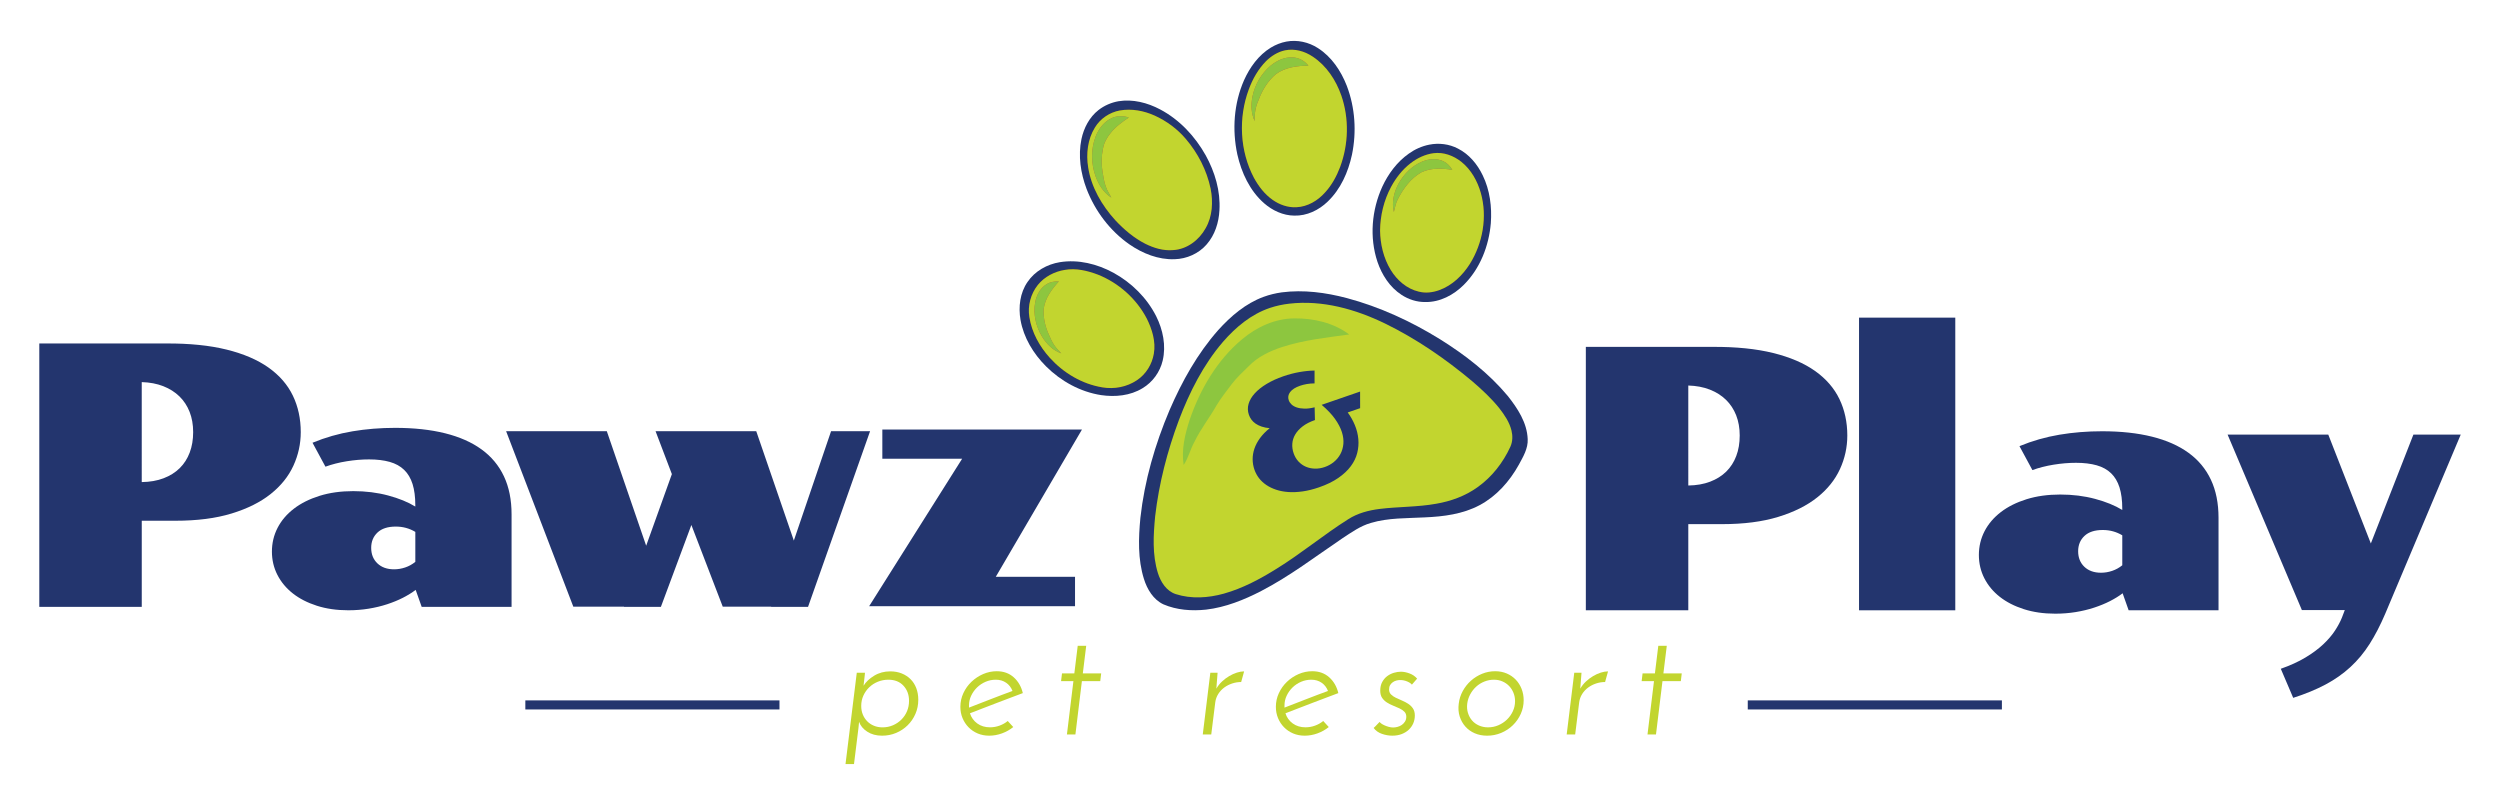 <?xml version="1.0" encoding="utf-8"?>
<!-- Generator: Adobe Illustrator 23.0.3, SVG Export Plug-In . SVG Version: 6.00 Build 0)  -->
<svg version="1.1" xmlns="http://www.w3.org/2000/svg" xmlns:xlink="http://www.w3.org/1999/xlink" x="0px" y="0px"
	 viewBox="0 0 1623.56 522.75" style="enable-background:new 0 0 1623.56 522.75;" xml:space="preserve">
<style type="text/css">
	.st0{fill:#23356E;}
	.st1{fill:#C2D52F;}
	.st2{fill:#7C3318;}
	.st3{fill:#BB6233;}
	.st4{fill:#8DC63F;}
</style>
<g id="Layer_1">
</g>
<g id="Layer_3">
	<g>
		<g>
			<path class="st0" d="M624.83,297.92h-51.82v-18.97h129.65l-55.98,95.65h51.47v19.08h-133.7L624.83,297.92z"/>
		</g>
		<g>
			<g>
				<path class="st1" d="M596.36,454.44c0,3.27-0.62,6.33-1.85,9.16c-1.24,2.84-2.92,5.31-5.06,7.41c-2.14,2.1-4.62,3.76-7.46,4.96
					c-2.84,1.2-5.89,1.8-9.16,1.8c-3.74,0-6.94-0.87-9.61-2.6c-2.67-1.73-4.44-3.87-5.31-6.41c-0.13,0.67-0.2,1.32-0.2,1.95
					c0,0.64-0.07,1.32-0.2,2.05l-2.9,23.43h-5.51l7.31-59.28h5.31c0,0.2-0.03,0.64-0.1,1.3c-0.07,0.67-0.15,1.42-0.25,2.25
					c-0.1,0.84-0.2,1.69-0.3,2.55c-0.1,0.87-0.18,1.64-0.25,2.3c1.53-2.47,3.84-4.64,6.91-6.51c3.07-1.87,6.54-2.8,10.41-2.8
					c2.74,0,5.22,0.45,7.46,1.35c2.24,0.9,4.16,2.15,5.76,3.76c1.6,1.6,2.84,3.54,3.7,5.81C595.92,449.2,596.36,451.7,596.36,454.44
					z M590.35,455.14c0-3.94-1.2-7.21-3.61-9.81c-2.4-2.61-5.68-3.91-9.81-3.91c-2.4,0-4.67,0.43-6.81,1.3
					c-2.14,0.87-4.01,2.07-5.61,3.61c-1.6,1.54-2.87,3.34-3.81,5.41c-0.94,2.07-1.4,4.31-1.4,6.71c0,2,0.33,3.84,1,5.51
					c0.67,1.67,1.62,3.14,2.85,4.41c1.23,1.27,2.7,2.25,4.41,2.95c1.7,0.7,3.55,1.05,5.56,1.05c2.4,0,4.66-0.45,6.76-1.35
					c2.1-0.9,3.94-2.14,5.51-3.7c1.57-1.57,2.79-3.39,3.66-5.46C589.91,459.78,590.35,457.54,590.35,455.14z"/>
				<path class="st1" d="M658.04,472.16c-2.14,1.74-4.57,3.1-7.31,4.11c-2.74,1-5.51,1.5-8.31,1.5c-2.74,0-5.24-0.49-7.51-1.45
					c-2.27-0.97-4.24-2.3-5.91-4.01c-1.67-1.7-2.97-3.69-3.91-5.96c-0.94-2.27-1.4-4.71-1.4-7.31c0-3.14,0.65-6.11,1.95-8.91
					c1.3-2.8,3.05-5.26,5.26-7.36c2.2-2.1,4.72-3.77,7.56-5.01c2.84-1.23,5.79-1.85,8.86-1.85c4.41,0,8.08,1.32,11.02,3.95
					c2.94,2.64,4.91,6.06,5.91,10.26c-2.34,0.87-4.96,1.85-7.86,2.96c-2.9,1.1-5.89,2.24-8.96,3.4c-3.07,1.17-6.11,2.34-9.11,3.5
					c-3,1.17-5.81,2.25-8.41,3.25c0.87,2.74,2.45,4.94,4.76,6.61c2.3,1.67,5.06,2.5,8.26,2.5c2.14,0,4.21-0.37,6.21-1.1
					c2-0.73,3.77-1.73,5.31-3L658.04,472.16z M657.54,448.73c-0.87-2.27-2.25-4.05-4.16-5.36c-1.9-1.3-4.12-1.95-6.66-1.95
					c-2.34,0-4.56,0.45-6.66,1.35c-2.1,0.9-3.96,2.14-5.56,3.7c-1.6,1.57-2.87,3.36-3.81,5.36c-0.94,2-1.4,4.11-1.4,6.31v1.4
					c2.2-0.87,4.52-1.77,6.96-2.7c2.44-0.93,4.89-1.89,7.36-2.86c2.47-0.97,4.91-1.9,7.31-2.8S655.54,449.47,657.54,448.73z"/>
				<path class="st1" d="M699.9,419.39h5.51l-2.2,17.93h11.92l-0.6,5.01h-11.92l-4.21,34.65h-5.51l4.21-34.65h-8.01l0.6-5.01h8.01
					L699.9,419.39z"/>
				<path class="st1" d="M806.05,442.92c-2,0-3.96,0.32-5.86,0.95c-1.9,0.64-3.62,1.52-5.16,2.65c-1.54,1.14-2.82,2.52-3.86,4.16
					c-1.04,1.64-1.69,3.45-1.95,5.46l-2.6,20.83h-5.51l4.91-40.06h4.71l-0.8,10.31c1-1.73,2.24-3.29,3.7-4.66
					c1.47-1.37,3.02-2.54,4.66-3.5c1.64-0.97,3.29-1.72,4.96-2.25c1.67-0.53,3.24-0.8,4.71-0.8L806.05,442.92z"/>
				<path class="st1" d="M862.93,472.16c-2.14,1.74-4.57,3.1-7.31,4.11c-2.74,1-5.51,1.5-8.31,1.5c-2.74,0-5.24-0.49-7.51-1.45
					c-2.27-0.97-4.24-2.3-5.91-4.01c-1.67-1.7-2.97-3.69-3.91-5.96c-0.94-2.27-1.4-4.71-1.4-7.31c0-3.14,0.65-6.11,1.95-8.91
					c1.3-2.8,3.05-5.26,5.26-7.36c2.2-2.1,4.72-3.77,7.56-5.01c2.84-1.23,5.79-1.85,8.86-1.85c4.41,0,8.08,1.32,11.02,3.95
					c2.94,2.64,4.91,6.06,5.91,10.26c-2.34,0.87-4.96,1.85-7.86,2.96c-2.9,1.1-5.89,2.24-8.96,3.4c-3.07,1.17-6.11,2.34-9.11,3.5
					c-3,1.17-5.81,2.25-8.41,3.25c0.87,2.74,2.45,4.94,4.76,6.61c2.3,1.67,5.06,2.5,8.26,2.5c2.14,0,4.21-0.37,6.21-1.1
					c2-0.73,3.77-1.73,5.31-3L862.93,472.16z M862.43,448.73c-0.87-2.27-2.25-4.05-4.16-5.36c-1.9-1.3-4.12-1.95-6.66-1.95
					c-2.34,0-4.56,0.45-6.66,1.35c-2.1,0.9-3.96,2.14-5.56,3.7c-1.6,1.57-2.87,3.36-3.81,5.36c-0.94,2-1.4,4.11-1.4,6.31v1.4
					c2.2-0.87,4.52-1.77,6.96-2.7c2.44-0.93,4.89-1.89,7.36-2.86c2.47-0.97,4.91-1.9,7.31-2.8
					C858.23,450.28,860.43,449.47,862.43,448.73z"/>
				<path class="st1" d="M920.31,440.72l-3.4,3.91c-0.53-0.73-1.54-1.42-3-2.05c-1.47-0.63-3-0.95-4.61-0.95
					c-0.74,0-1.52,0.1-2.35,0.3c-0.84,0.2-1.62,0.55-2.35,1.05c-0.74,0.5-1.34,1.14-1.8,1.9c-0.47,0.77-0.7,1.72-0.7,2.85
					c0,1.34,0.42,2.42,1.25,3.25c0.83,0.84,1.87,1.55,3.1,2.15c1.23,0.6,2.57,1.2,4.01,1.8c1.44,0.6,2.77,1.3,4.01,2.1
					c1.23,0.8,2.27,1.8,3.1,3c0.83,1.2,1.25,2.74,1.25,4.61c0,1.8-0.33,3.49-1,5.06c-0.67,1.57-1.64,2.95-2.9,4.16
					c-1.27,1.2-2.8,2.15-4.61,2.85c-1.8,0.7-3.84,1.05-6.11,1.05c-2.27,0-4.54-0.4-6.81-1.2c-2.27-0.8-4.04-2.07-5.31-3.81
					c0.33-0.27,0.72-0.63,1.15-1.1c0.43-0.47,0.85-0.9,1.25-1.3c0.4-0.4,0.73-0.75,1-1.05c0.27-0.3,0.43-0.45,0.5-0.45
					c0.2,0.33,0.58,0.7,1.15,1.1c0.57,0.4,1.27,0.78,2.1,1.15c0.83,0.37,1.74,0.68,2.7,0.95c0.97,0.27,1.92,0.4,2.85,0.4
					c0.87,0,1.8-0.13,2.8-0.4c1-0.27,1.92-0.68,2.75-1.25c0.83-0.57,1.53-1.3,2.1-2.2c0.57-0.9,0.85-1.95,0.85-3.15
					c0-1.34-0.42-2.42-1.25-3.25c-0.84-0.84-1.89-1.55-3.15-2.15c-1.27-0.6-2.62-1.19-4.06-1.75c-1.44-0.57-2.79-1.25-4.06-2.05
					c-1.27-0.8-2.32-1.8-3.15-3c-0.84-1.2-1.25-2.77-1.25-4.71c0-2.2,0.43-4.09,1.3-5.66c0.87-1.57,1.95-2.84,3.25-3.8
					c1.3-0.97,2.74-1.69,4.31-2.15c1.57-0.47,3.09-0.7,4.56-0.7c1.74,0,3.59,0.37,5.56,1.1
					C917.33,438.05,918.98,439.19,920.31,440.72z"/>
				<path class="st1" d="M947.35,456.94c0.33-2.87,1.2-5.59,2.6-8.16s3.17-4.81,5.31-6.71c2.14-1.9,4.56-3.41,7.26-4.51
					c2.7-1.1,5.52-1.65,8.46-1.65c2.74,0,5.24,0.49,7.51,1.45c2.27,0.97,4.22,2.3,5.86,4.01c1.64,1.7,2.9,3.71,3.81,6.01
					c0.9,2.3,1.35,4.76,1.35,7.36c0,3.14-0.64,6.11-1.9,8.91c-1.27,2.8-2.99,5.26-5.16,7.36c-2.17,2.1-4.69,3.76-7.56,4.96
					c-2.87,1.2-5.91,1.8-9.11,1.8c-2.94,0-5.61-0.52-8.01-1.55c-2.4-1.03-4.44-2.49-6.11-4.36c-1.67-1.87-2.9-4.07-3.71-6.61
					C947.15,462.72,946.95,459.95,947.35,456.94z M952.86,456.94c-0.27,2.14-0.12,4.14,0.45,6.01c0.57,1.87,1.45,3.5,2.65,4.91
					c1.2,1.4,2.7,2.5,4.51,3.3c1.8,0.8,3.77,1.2,5.91,1.2c2.34,0,4.56-0.45,6.66-1.35c2.1-0.9,3.96-2.12,5.56-3.65
					s2.89-3.34,3.86-5.41c0.97-2.07,1.45-4.27,1.45-6.61c0-1.94-0.35-3.76-1.05-5.46c-0.7-1.7-1.65-3.17-2.85-4.41
					c-1.2-1.23-2.64-2.22-4.31-2.95c-1.67-0.73-3.51-1.1-5.51-1.1c-2.14,0-4.21,0.4-6.21,1.2c-2,0.8-3.77,1.9-5.31,3.31
					c-1.54,1.4-2.82,3.05-3.86,4.96C953.78,452.79,953.13,454.81,952.86,456.94z"/>
				<path class="st1" d="M1042.39,442.92c-2,0-3.96,0.32-5.86,0.95c-1.9,0.64-3.62,1.52-5.16,2.65c-1.54,1.14-2.82,2.52-3.86,4.16
					c-1.04,1.64-1.69,3.45-1.95,5.46l-2.6,20.83h-5.51l4.91-40.06h4.71l-0.8,10.31c1-1.73,2.24-3.29,3.7-4.66
					c1.47-1.37,3.02-2.54,4.66-3.5c1.64-0.97,3.29-1.72,4.96-2.25c1.67-0.53,3.24-0.8,4.71-0.8L1042.39,442.92z"/>
				<path class="st1" d="M1076.94,419.39h5.51l-2.2,17.93h11.92l-0.6,5.01h-11.92l-4.21,34.65h-5.51l4.21-34.65h-8.01l0.6-5.01h8.01
					L1076.94,419.39z"/>
			</g>
			<rect x="1135.04" y="454.85" class="st0" width="165.04" height="5.89"/>
			<rect x="341.17" y="454.85" class="st0" width="165.04" height="5.89"/>
		</g>
		<g>
			<g>
				<path class="st0" d="M835.42,27c7.04-1.31,14.49,0.35,20.47,4.23c8.88,5.66,14.98,14.82,18.75,24.49
					c5.41,14.17,6.43,29.92,3.36,44.76c-2.43,11.27-7.33,22.38-15.76,30.44c-5.76,5.59-13.59,9.35-21.72,9.11
					c-7.25-0.07-14.17-3.31-19.57-8.02c-9.31-8.15-14.73-19.89-17.41-31.79c-3.42-15.96-2.24-33.08,4.35-48.09
					c3.76-8.41,9.44-16.31,17.4-21.19C828.4,29.05,831.84,27.67,835.42,27"/>
				<path class="st2" d="M834.51,32.7c-4.69,0.98-8.88,3.64-12.26,6.98c-5.1,5.16-8.74,11.61-11.24,18.39
					c-6.88,18.49-5.9,39.95,3.36,57.46c3.01,5.51,6.94,10.65,12.13,14.28c4.46,3.15,9.9,5.07,15.4,4.78
					c7.23-0.3,13.91-4.25,18.62-9.59c4.4-4.76,7.52-10.55,9.8-16.58c5.48-14.75,5.92-31.4,0.79-46.31
					c-3.46-9.98-9.59-19.35-18.49-25.26C847.38,33.3,840.8,31.36,834.51,32.7"/>
				<path class="st0" d="M726.35,65.75c9.31-1.53,18.87,0.96,27.1,5.32c12.57,6.65,22.63,17.45,29.55,29.78
					c5.99,10.83,9.67,23.2,8.94,35.66c-0.41,8-2.95,16.13-8.31,22.22c-5.15,5.97-12.95,9.41-20.79,9.61
					c-10.54,0.4-20.76-3.69-29.31-9.59c-12.68-8.82-22.37-21.7-27.89-36.08c-3.86-10.23-5.56-21.54-3.32-32.33
					c1.52-7.23,5.16-14.24,11.05-18.85C717.14,68.54,721.65,66.59,726.35,65.75"/>
				<path class="st2" d="M727.22,71.75c-6.63,1.2-12.7,5.31-16.17,11.1c-4.71,7.65-5.77,17.08-4.36,25.83
					c2.01,12.97,8.9,24.74,17.64,34.35c5.67,6.05,12.07,11.55,19.51,15.3c5.58,2.77,11.79,4.65,18.07,4.08
					c8.96-0.5,16.88-6.56,21.1-14.27c4.42-7.71,4.89-17.06,3.2-25.62c-2.5-11.91-8.24-23.08-16.13-32.32
					c-5.49-6.47-12.48-11.62-20.2-15.13C742.83,71.9,734.88,70.39,727.22,71.75"/>
				<path class="st0" d="M928.23,93.94c6.25-1.24,12.94-0.42,18.6,2.55c7.21,3.64,12.63,10.17,16.08,17.38
					c4.68,9.6,6.03,20.51,5.27,31.07c-1.24,14.75-6.96,29.48-17.55,40.04c-6.57,6.57-15.51,11.35-24.97,11.16
					c-5.49,0.08-10.9-1.66-15.47-4.66c-7.61-4.94-12.75-12.95-15.63-21.42c-5.3-15.87-3.77-33.66,3.12-48.8
					c3.87-8.37,9.58-16.07,17.15-21.43C918.82,96.95,923.4,94.9,928.23,93.94"/>
				<path class="st2" d="M931,99.49c-5.5,0.73-10.66,3.19-15.01,6.57c-5.27,4.07-9.43,9.42-12.57,15.25
					c-4.65,8.68-7.06,18.52-7.18,28.35c0.14,8.95,2.25,18.03,6.97,25.71c4.05,6.64,10.42,12.2,18.12,13.99
					c4.44,1.16,9.15,0.58,13.42-0.98c8.36-3.04,15.04-9.54,19.76-16.94c8.46-13.53,11.5-30.64,7.17-46.1
					c-2.19-7.74-6.29-15.17-12.64-20.24C944.02,101.12,937.47,98.64,931,99.49"/>
				<path class="st0" d="M688.32,170.26c11.96-1.92,24.28,1.16,34.8,6.89c11.72,6.43,21.7,16.27,27.74,28.24
					c4.4,8.8,6.51,19.1,4.21,28.79c-1.74,7.42-6.54,14.04-13.09,17.94c-7.97,4.89-17.77,5.81-26.86,4.48
					c-13.57-2.1-26.14-9.05-35.82-18.7c-8.2-8.2-14.54-18.62-16.56-30.14c-1.44-8.39-0.37-17.57,4.59-24.69
					C672.08,176.06,680.02,171.61,688.32,170.26"/>
				<path class="st2" d="M691.45,175.29c-6.7,1.09-13.12,4.42-17.43,9.73c-4.65,5.8-6.73,13.61-5.52,20.95
					c1.55,9.96,6.64,19.1,13.36,26.5c8.88,9.79,20.93,16.96,34.06,19.1c7.67,1.32,15.87-0.25,22.36-4.6
					c5.9-3.88,9.89-10.35,11.05-17.28c1.36-7.86-1.12-15.83-4.6-22.82c-6.72-12.87-18.24-23.15-31.72-28.5
					C706.19,175.79,698.75,174,691.45,175.29"/>
				<path class="st0" d="M832.43,189.86c14.14-1.82,28.52,0.1,42.24,3.72c21.39,5.72,41.7,15.09,60.51,26.73
					c16.25,10.16,31.69,22.05,44.01,36.84c6.41,8.08,12.51,17.38,12.93,28c0.31,6.1-2.95,11.46-5.73,16.61
					c-5.98,10.78-14.49,20.45-25.46,26.29c-10.9,5.84-23.42,7.42-35.59,7.95c-11.71,0.64-23.7,0.21-35.06,3.61
					c-6.81,1.93-12.61,6.13-18.46,9.95c-17.37,11.75-34.1,24.58-52.77,34.26c-11.2,5.79-23.15,10.58-35.74,12.08
					c-9.34,1-19.08,0.31-27.78-3.43c-6.56-3.1-10.55-9.78-12.63-16.49c-4.03-12.81-3.55-26.5-2.3-39.71
					c2.67-24.1,9.49-47.64,18.94-69.94c8.06-18.62,18.06-36.64,31.55-51.9c8.2-9.1,17.85-17.37,29.49-21.64
					C824.4,191.38,828.39,190.43,832.43,189.86"/>
				<path class="st1" d="M834.51,32.7c6.29-1.34,12.87,0.59,18.1,4.14c8.9,5.92,15.03,15.28,18.49,25.26
					c5.13,14.91,4.69,31.56-0.79,46.31c-2.28,6.03-5.4,11.82-9.8,16.58c-4.71,5.34-11.38,9.29-18.62,9.59
					c-5.5,0.29-10.94-1.62-15.4-4.78c-5.19-3.63-9.11-8.77-12.13-14.28c-9.25-17.51-10.23-38.96-3.36-57.46
					c2.5-6.78,6.14-13.22,11.24-18.39C825.63,36.35,829.82,33.68,834.51,32.7"/>
				<path class="st3" d="M825.2,42.62c-6.08,5.1-10.25,12.37-11.83,20.13c-1.05,5.28-0.88,11,1.49,15.91
					c-0.27-4.7,0.53-9.44,2.52-13.73c2.34-6.43,6.06-12.48,11.36-16.89c6.03-4.34,13.73-5.37,20.99-5.36
					c-2.41-3.15-6.18-5.21-10.15-5.41C834.28,36.94,829.2,39.32,825.2,42.62"/>
				<path class="st1" d="M727.22,71.75c7.66-1.36,15.61,0.15,22.65,3.32c7.72,3.51,14.71,8.66,20.2,15.13
					c7.89,9.24,13.63,20.4,16.13,32.32c1.69,8.56,1.22,17.91-3.2,25.62c-4.22,7.71-12.13,13.77-21.1,14.27
					c-6.28,0.57-12.5-1.31-18.07-4.08c-7.43-3.75-13.84-9.25-19.51-15.3c-8.73-9.61-15.62-21.38-17.64-34.35
					c-1.41-8.75-0.35-18.18,4.36-25.83C714.52,77.06,720.59,72.96,727.22,71.75"/>
				<path class="st3" d="M722.24,76.59c-5.2,2.22-8.8,7.08-10.78,12.24c-3.08,8.17-2.9,17.42,0,25.6c2,5.45,5.27,10.77,10.29,13.91
					c-1.22-2.29-2.68-4.47-3.53-6.94c-1.21-3.11-1.56-6.44-2.19-9.69c-0.85-5.04-0.77-10.23,0.3-15.23
					c0.6-3.76,2.56-7.15,4.93-10.08c3.24-4.12,7.52-7.19,11.82-10.09C729.56,75.15,725.65,75.09,722.24,76.59"/>
				<path class="st1" d="M931,99.49c6.48-0.86,13.02,1.62,18.05,5.62c6.35,5.08,10.45,12.5,12.64,20.24
					c4.33,15.46,1.28,32.57-7.17,46.1c-4.72,7.4-11.4,13.9-19.76,16.94c-4.27,1.56-8.98,2.14-13.42,0.98
					c-7.7-1.8-14.07-7.35-18.12-13.99c-4.72-7.68-6.83-16.76-6.97-25.71c0.12-9.83,2.52-19.67,7.18-28.35
					c3.14-5.83,7.3-11.19,12.57-15.25C920.34,102.68,925.5,100.22,931,99.49"/>
				<path class="st3" d="M923.72,104.88c-6.61,2.72-11.94,8.02-15.38,14.22c-3.08,5.6-4.68,12.28-3.13,18.59
					c0.72-2.69,1.15-5.49,2.41-8.01c3.62-7.05,8.47-13.89,15.55-17.82c6.22-2.94,13.37-2.63,20-1.55c-1.36-2.26-3.18-4.3-5.58-5.47
					C933.28,102.64,928.09,103.1,923.72,104.88"/>
				<path class="st1" d="M691.45,175.29c7.3-1.29,14.74,0.49,21.56,3.07c13.48,5.36,25,15.64,31.72,28.5
					c3.48,6.99,5.96,14.96,4.6,22.82c-1.16,6.94-5.15,13.4-11.05,17.28c-6.49,4.35-14.69,5.92-22.36,4.6
					c-13.13-2.14-25.17-9.3-34.06-19.1c-6.72-7.4-11.81-16.54-13.36-26.5c-1.22-7.34,0.87-15.15,5.52-20.95
					C678.33,179.71,684.76,176.38,691.45,175.29"/>
				<path class="st3" d="M679.67,184.58c-4.17,2.5-6.55,7.17-7.42,11.83c-1.38,7.68,0.53,15.75,4.56,22.36
					c2.93,4.67,7.07,8.91,12.4,10.68c-1.56-1.75-3.32-3.35-4.6-5.33c-1.4-2.02-2.33-4.31-3.34-6.54c-2.49-5.3-3.83-11.22-3.46-17.09
					c0.91-6.94,5.31-12.71,9.85-17.76C684.91,182.66,682.05,183.08,679.67,184.58"/>
				<path class="st1" d="M981.6,279.59c-1.33-5.43-4.54-10.15-7.93-14.5c-5.19-6.48-11.33-12.13-17.61-17.54
					c-17.35-14.52-36.14-27.47-56.49-37.41c-19.23-9.34-40.76-15.42-62.28-12.93c-4.27,0.49-8.5,1.39-12.59,2.76
					c-12.1,4.06-22.2,12.51-30.46,22.02c-12.8,14.89-21.76,32.69-28.69,50.96c-7.48,20.06-12.89,40.96-15.36,62.25
					c-1.17,12.28-1.94,25,1.77,36.94c1.82,5.8,5.5,11.7,11.57,13.68c10.13,3.26,21.16,2.51,31.3-0.31
					c12.26-3.45,23.58-9.52,34.34-16.24c15.99-9.88,30.44-22.01,46.34-32.03c6.14-3.98,13.37-5.84,20.56-6.74
					c12.17-1.49,24.52-1.17,36.61-3.35c9.6-1.64,19-5.06,26.93-10.79c9.31-6.62,16.54-15.93,21.28-26.28
					C982.37,286.81,982.45,283.04,981.6,279.59z"/>
				<path class="st4" d="M825.2,42.62c4-3.3,9.09-5.68,14.37-5.36c3.98,0.2,7.74,2.26,10.15,5.41c-7.26-0.01-14.95,1.02-20.99,5.36
					c-5.3,4.41-9.02,10.46-11.36,16.89c-1.99,4.28-2.79,9.03-2.52,13.73c-2.38-4.92-2.55-10.63-1.49-15.91
					C814.95,54.99,819.11,47.72,825.2,42.62"/>
				<path class="st4" d="M722.24,76.59c3.41-1.5,7.32-1.44,10.83-0.29c-4.3,2.9-8.58,5.98-11.82,10.09
					c-2.36,2.93-4.32,6.32-4.93,10.08c-1.07,5-1.14,10.19-0.3,15.23c0.63,3.25,0.98,6.59,2.19,9.69c0.85,2.47,2.31,4.64,3.53,6.94
					c-5.03-3.13-8.29-8.45-10.29-13.91c-2.89-8.19-3.07-17.43,0-25.6C713.44,83.67,717.03,78.82,722.24,76.59"/>
				<path class="st4" d="M923.72,104.88c4.37-1.78,9.57-2.24,13.87-0.04c2.4,1.18,4.22,3.21,5.58,5.47
					c-6.63-1.08-13.78-1.39-20,1.55c-7.08,3.92-11.92,10.76-15.55,17.82c-1.27,2.52-1.69,5.32-2.41,8.01
					c-1.55-6.31,0.06-13,3.13-18.59C911.77,112.9,917.11,107.6,923.72,104.88"/>
				<path class="st4" d="M679.67,184.58c2.38-1.5,5.23-1.92,8-1.85c-4.54,5.05-8.94,10.82-9.85,17.76
					c-0.37,5.87,0.96,11.79,3.46,17.09c1.01,2.23,1.94,4.51,3.34,6.54c1.28,1.98,3.04,3.58,4.6,5.33
					c-5.33-1.77-9.48-6.01-12.4-10.68c-4.03-6.61-5.94-14.68-4.56-22.36C673.12,191.75,675.5,187.08,679.67,184.58"/>
				<path class="st4" d="M806.73,220.25c9.48-7.94,21.41-13.44,33.93-13.48c12.47-0.14,25.45,2.87,35.55,10.44
					c-14.59,2.01-29.37,3.58-43.45,8.12c-8.06,2.62-16.03,6.4-21.95,12.61c-3.72,3.69-7.64,7.21-10.81,11.4
					c-3.45,4.61-7.07,9.11-10.03,14.06c-4.48,7.97-10.24,15.16-14.21,23.44c-2.76,4.87-3.93,10.49-7.06,15.15
					c-1.57-9.94,0.86-19.97,3.91-29.39C779.43,252.74,790.44,233.8,806.73,220.25"/>
				<g>
					<path class="st0" d="M814.66,305.02c-0.76-2.2-1.15-4.46-1.16-6.77c-0.01-2.31,0.37-4.61,1.16-6.92
						c0.79-2.31,1.99-4.57,3.62-6.81c1.63-2.23,3.72-4.38,6.27-6.44c-1.98-0.19-3.72-0.54-5.24-1.06c-1.52-0.52-2.83-1.16-3.93-1.93
						c-1.1-0.77-2-1.64-2.7-2.61c-0.7-0.97-1.25-2.02-1.63-3.14c-0.81-2.36-0.87-4.72-0.18-7.08c0.7-2.36,2.03-4.63,4.01-6.81
						c1.98-2.18,4.54-4.22,7.69-6.12c3.15-1.9,6.76-3.56,10.83-4.96c3.48-1.2,6.94-2.11,10.4-2.73c3.45-0.62,6.75-0.95,9.9-1
						l0.01,8.34c-1.71,0-3.36,0.14-4.97,0.41c-1.61,0.28-3.08,0.65-4.42,1.11c-3.07,1.06-5.23,2.43-6.48,4.11
						c-1.25,1.68-1.55,3.45-0.9,5.32c0.34,0.99,0.94,1.9,1.8,2.72c0.86,0.82,1.98,1.46,3.38,1.94c1.4,0.47,3.06,0.73,4.99,0.78
						c1.93,0.05,4.14-0.24,6.64-0.86l0.2,8.28l-0.05,0.02c-3.17,1.09-5.8,2.45-7.91,4.06c-2.1,1.61-3.71,3.37-4.83,5.27
						c-1.12,1.9-1.75,3.89-1.9,5.98c-0.15,2.09,0.13,4.15,0.84,6.2c0.74,2.14,1.81,3.96,3.21,5.44c1.4,1.48,3,2.61,4.81,3.37
						c1.81,0.77,3.77,1.17,5.87,1.21c2.1,0.04,4.21-0.3,6.32-1.03c2.2-0.76,4.19-1.86,5.95-3.31c1.76-1.44,3.17-3.15,4.23-5.11
						c1.06-1.96,1.7-4.16,1.93-6.58c0.22-2.42-0.1-5-0.98-7.75c-0.88-2.74-2.37-5.59-4.49-8.56c-2.12-2.97-5-6-8.64-9.09l24.97-8.62
						l0.02,10.79l-8.06,2.78c1.9,2.58,3.45,5.34,4.66,8.27c1.21,2.94,1.95,5.92,2.23,8.96c0.28,3.03,0.05,6.05-0.71,9.06
						c-0.75,3.01-2.14,5.88-4.17,8.61c-2.03,2.74-4.74,5.28-8.13,7.63c-3.39,2.35-7.58,4.39-12.55,6.1
						c-3.73,1.29-7.26,2.17-10.59,2.64c-3.33,0.47-6.44,0.61-9.33,0.4c-2.89-0.2-5.53-0.71-7.93-1.51c-2.4-0.81-4.53-1.84-6.39-3.11
						c-1.86-1.27-3.44-2.74-4.73-4.42C816.32,308.79,815.34,306.97,814.66,305.02z"/>
				</g>
			</g>
			<g>
				<g>
					<path class="st0" d="M25.52,223.06h82.31c15.2-0.08,28.3,1.25,39.31,3.97c11.01,2.72,20.09,6.62,27.23,11.68
						c7.14,5.07,12.41,11.15,15.83,18.25c3.41,7.1,5.12,14.99,5.12,23.66c0,7.6-1.59,14.87-4.78,21.82
						c-3.19,6.95-8.1,13.07-14.74,18.36c-6.64,5.3-15.08,9.52-25.33,12.66c-10.25,3.15-22.43,4.72-36.55,4.72H92.06v55.95H25.52
						V223.06z M92.06,313.08c5.3-0.08,10.02-0.9,14.16-2.48c4.14-1.57,7.64-3.76,10.48-6.56c2.84-2.8,5.01-6.18,6.5-10.13
						c1.5-3.95,2.24-8.38,2.24-13.3c0-4.84-0.77-9.21-2.3-13.12c-1.54-3.91-3.74-7.27-6.62-10.07c-2.88-2.8-6.37-5.01-10.48-6.62
						c-4.11-1.61-8.77-2.49-13.99-2.65V313.08z"/>
					<path class="st0" d="M176.59,358.21c0-5.53,1.23-10.67,3.68-15.43c2.46-4.76,5.99-8.9,10.59-12.43
						c4.6-3.53,10.17-6.31,16.69-8.35c6.52-2.03,13.81-3.05,21.87-3.05c8.06,0,15.6,0.94,22.62,2.82c7.02,1.88,12.91,4.28,17.67,7.2
						v-0.92c0-5.37-0.6-9.94-1.78-13.7c-1.19-3.76-3.01-6.83-5.47-9.21c-2.46-2.38-5.58-4.11-9.38-5.18
						c-3.8-1.07-8.27-1.61-13.41-1.61c-4.68,0-9.52,0.4-14.51,1.21c-4.99,0.81-9.59,1.98-13.81,3.51l-8.4-15.54
						c8.36-3.45,17.02-5.93,25.96-7.43c8.94-1.5,18.17-2.24,27.69-2.24c12.2,0,23,1.17,32.41,3.51c9.4,2.34,17.31,5.83,23.71,10.48
						c6.41,4.64,11.26,10.48,14.56,17.5c3.3,7.02,4.95,15.25,4.95,24.69v60.09h-58.37l-3.91-11.05c-2.3,1.77-5.03,3.45-8.17,5.07
						c-3.15,1.61-6.6,3.03-10.36,4.26c-3.76,1.23-7.75,2.19-11.97,2.88c-4.22,0.69-8.63,1.04-13.24,1.04
						c-7.52,0-14.33-0.98-20.43-2.94c-6.1-1.96-11.3-4.62-15.6-8c-4.3-3.38-7.64-7.39-10.02-12.03
						C177.78,368.7,176.59,363.66,176.59,358.21z M241.06,355.79c0,4.14,1.34,7.5,4.03,10.07c2.69,2.57,6.29,3.86,10.82,3.86
						c2.46,0,4.87-0.4,7.25-1.21c2.38-0.81,4.57-2.01,6.56-3.63v-19.46c-3.84-2.3-8.06-3.45-12.66-3.45
						c-5.22,0-9.19,1.29-11.91,3.86C242.42,348.41,241.06,351.72,241.06,355.79z"/>
					<path class="st0" d="M328.69,280.04h65.39l25.56,74.37l16.69-46.51l-10.59-27.86h65.39l24.41,71.03l24.18-71.03h25.33
						l-40.29,114.08h-23.95v-0.12h-31.43l-20.38-53.07l-19.8,53.19h-23.95v-0.12h-32.92L328.69,280.04z"/>
				</g>
				<g>
					<path class="st0" d="M1029.89,225.27h82.31c15.2-0.08,28.3,1.25,39.31,3.97c11.01,2.72,20.09,6.62,27.23,11.68
						c7.14,5.07,12.41,11.15,15.83,18.25c3.41,7.1,5.12,14.99,5.12,23.66c0,7.6-1.59,14.87-4.78,21.82
						c-3.19,6.95-8.1,13.07-14.74,18.36c-6.64,5.3-15.08,9.52-25.33,12.66c-10.25,3.15-22.43,4.72-36.55,4.72h-21.87v55.95h-66.54
						V225.27z M1096.43,315.3c5.3-0.08,10.02-0.9,14.16-2.48c4.14-1.57,7.64-3.76,10.48-6.56c2.84-2.8,5.01-6.18,6.5-10.13
						c1.5-3.95,2.24-8.38,2.24-13.3c0-4.84-0.77-9.21-2.3-13.12c-1.54-3.91-3.74-7.27-6.62-10.07c-2.88-2.8-6.37-5.01-10.48-6.62
						c-4.11-1.61-8.77-2.49-13.99-2.65V315.3z"/>
					<path class="st0" d="M1207.3,206.28h62.51v190.06h-62.51V206.28z"/>
					<path class="st0" d="M1285.13,360.42c0-5.53,1.23-10.67,3.68-15.43c2.46-4.76,5.99-8.9,10.59-12.43
						c4.6-3.53,10.17-6.31,16.69-8.35c6.52-2.03,13.81-3.05,21.87-3.05c8.06,0,15.6,0.94,22.62,2.82c7.02,1.88,12.91,4.28,17.67,7.2
						v-0.92c0-5.37-0.6-9.94-1.78-13.7c-1.19-3.76-3.01-6.83-5.47-9.21c-2.46-2.38-5.58-4.11-9.38-5.18
						c-3.8-1.07-8.27-1.61-13.41-1.61c-4.68,0-9.52,0.4-14.51,1.21c-4.99,0.81-9.59,1.98-13.81,3.51l-8.4-15.54
						c8.36-3.45,17.02-5.93,25.96-7.43c8.94-1.5,18.17-2.24,27.69-2.24c12.2,0,23,1.17,32.41,3.51c9.4,2.34,17.31,5.83,23.71,10.48
						c6.41,4.64,11.26,10.48,14.56,17.5c3.3,7.02,4.95,15.25,4.95,24.69v60.09h-58.37l-3.91-11.05c-2.3,1.77-5.03,3.45-8.17,5.07
						c-3.15,1.61-6.6,3.03-10.36,4.26c-3.76,1.23-7.75,2.19-11.97,2.88c-4.22,0.69-8.63,1.04-13.24,1.04
						c-7.52,0-14.33-0.98-20.43-2.94c-6.1-1.96-11.3-4.62-15.6-8c-4.3-3.38-7.64-7.39-10.02-12.03
						C1286.32,370.92,1285.13,365.87,1285.13,360.42z M1349.6,358.01c0,4.14,1.34,7.5,4.03,10.07c2.69,2.57,6.29,3.86,10.82,3.86
						c2.46,0,4.87-0.4,7.25-1.21c2.38-0.81,4.57-2.01,6.56-3.63v-19.46c-3.84-2.3-8.06-3.45-12.66-3.45
						c-5.22,0-9.19,1.29-11.91,3.86C1350.96,350.62,1349.6,353.94,1349.6,358.01z"/>
					<path class="st0" d="M1446.66,282.26h65.39l27.63,70.68l27.63-70.68h30.74L1549,398.64c-3.15,7.37-6.52,13.89-10.13,19.57
						c-3.61,5.68-7.77,10.69-12.49,15.02c-4.72,4.34-10.11,8.12-16.17,11.34c-6.06,3.22-13.05,6.1-20.95,8.63l-8.06-18.88
						c6.14-2.15,11.47-4.59,16-7.31c4.53-2.72,8.36-5.56,11.51-8.52c3.15-2.96,5.7-5.93,7.66-8.92s3.47-5.83,4.55-8.52l1.84-4.84
						h-27.86L1446.66,282.26z"/>
				</g>
			</g>
		</g>
	</g>
</g>
</svg>
